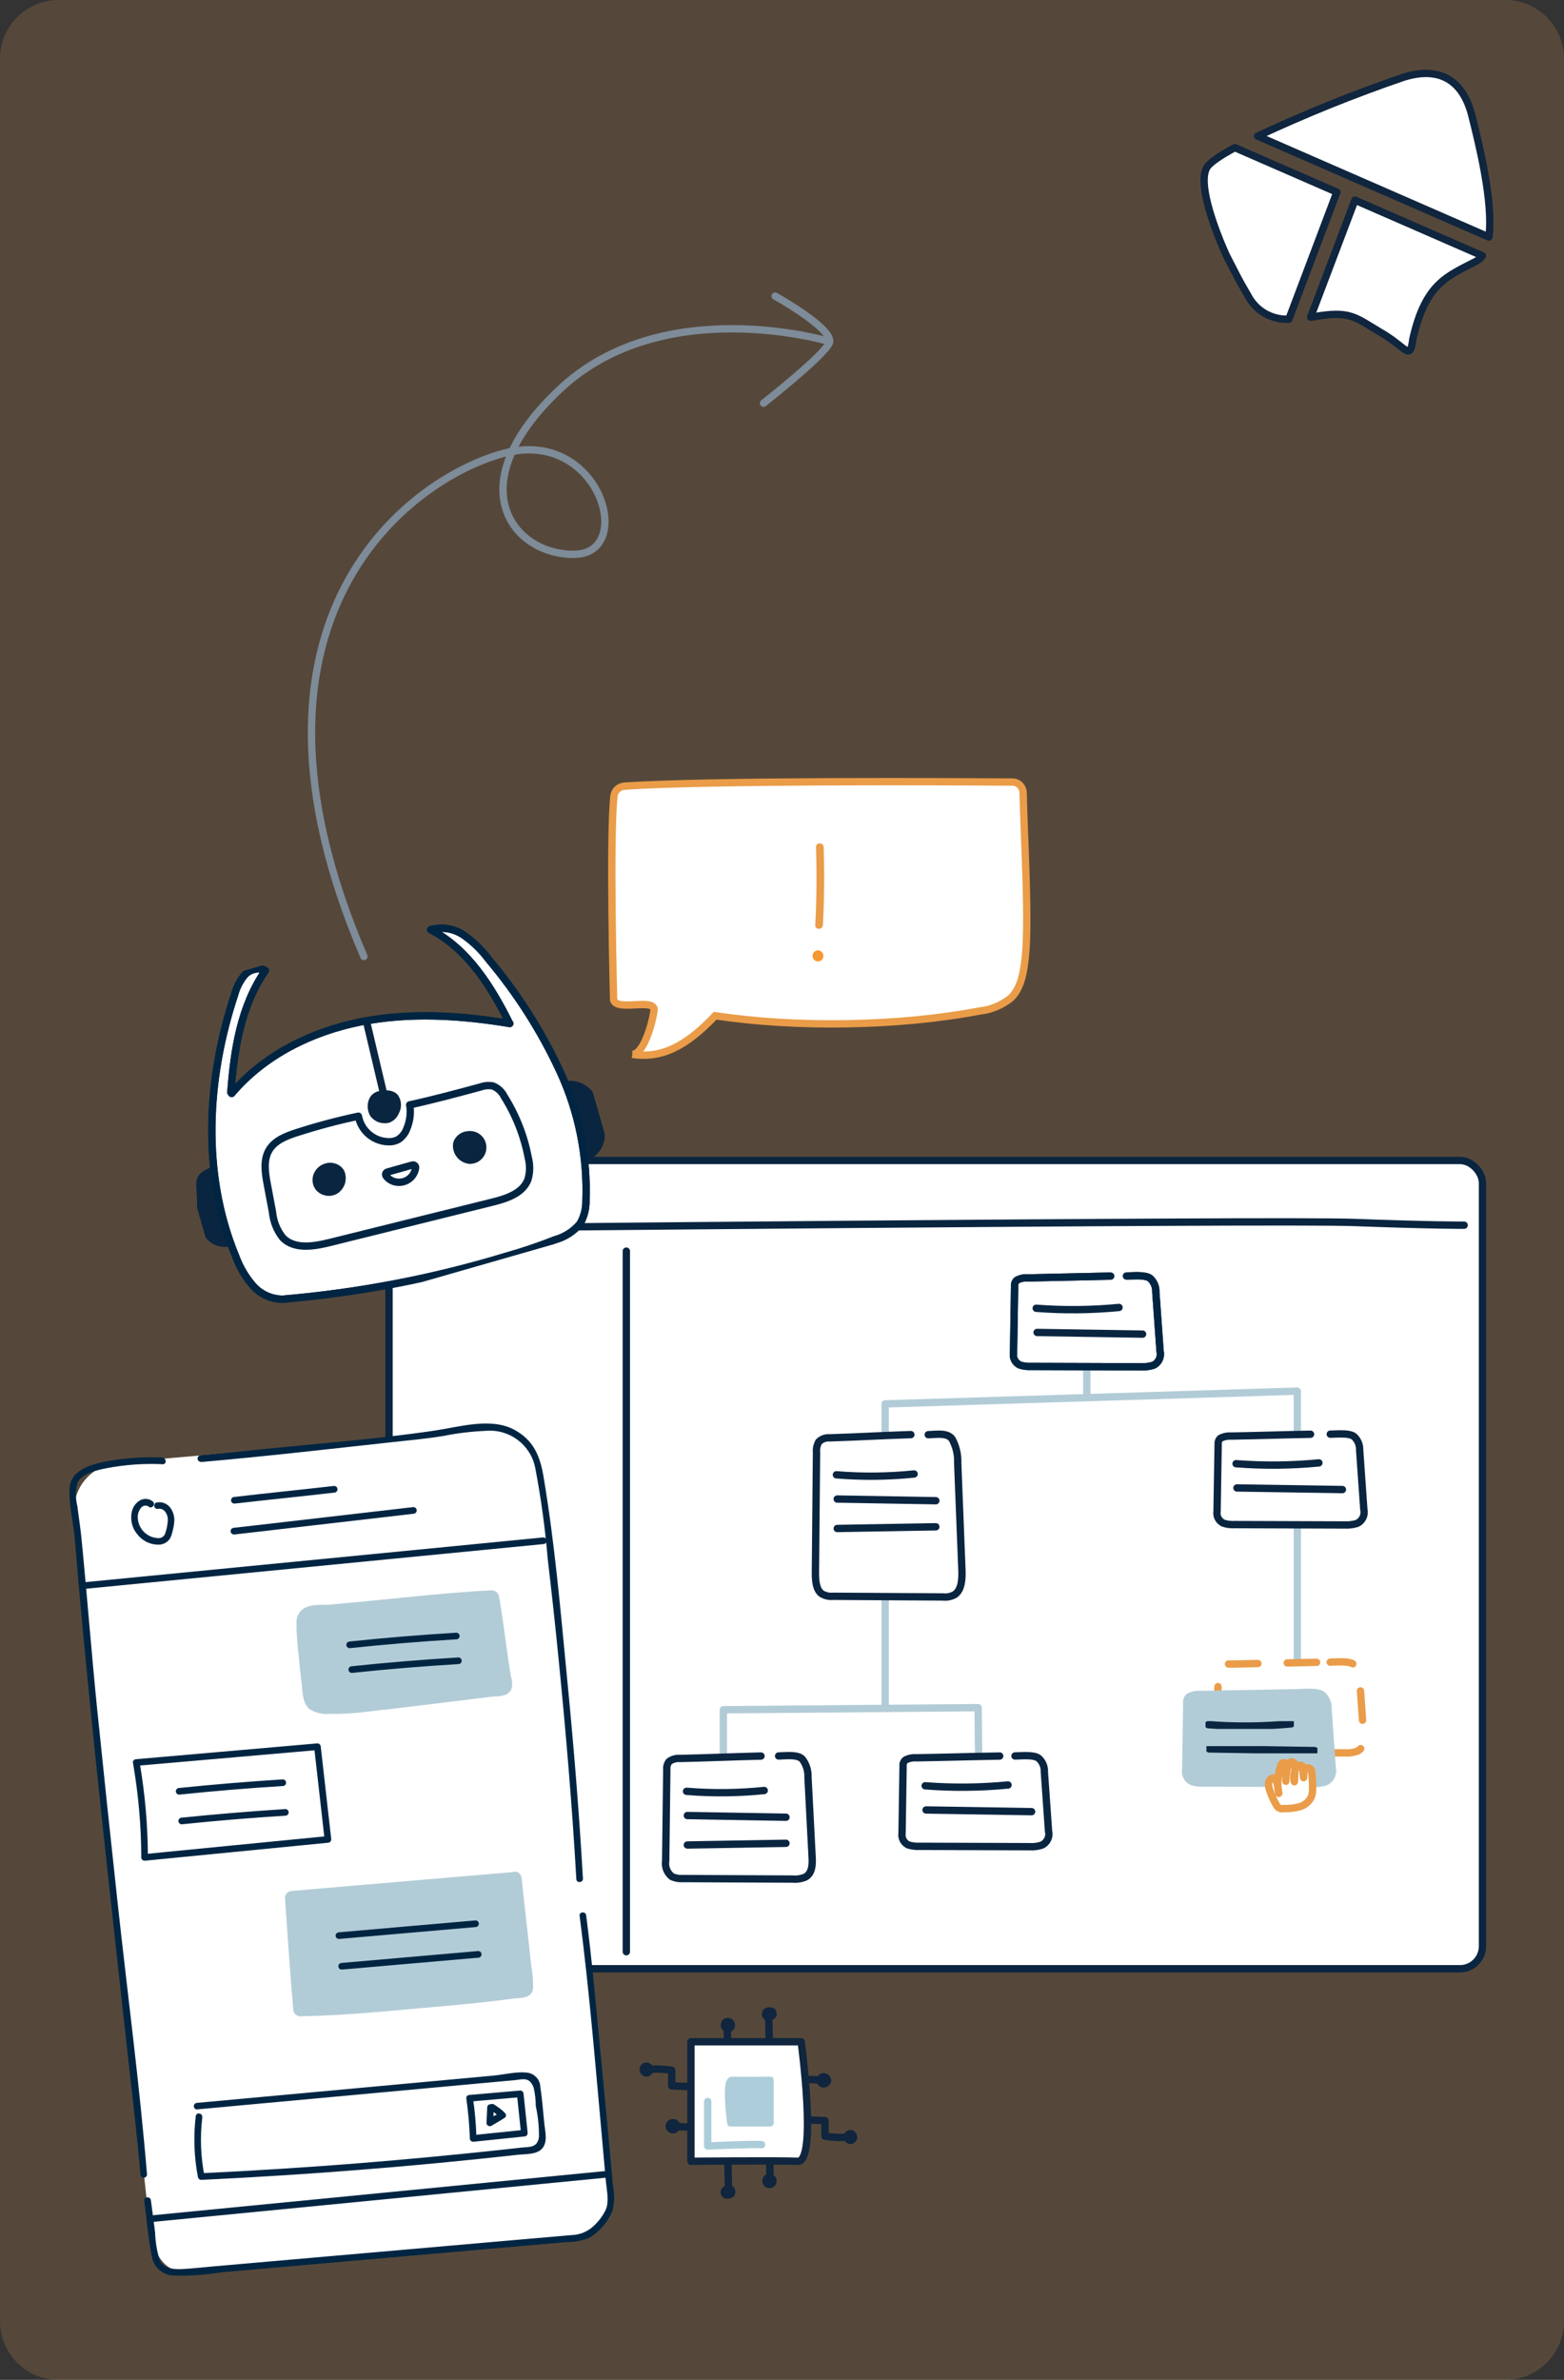 <svg xmlns="http://www.w3.org/2000/svg" xmlns:xlink="http://www.w3.org/1999/xlink" id="Ebene_2" data-name="Ebene 2" viewBox="0 0 213 324"><rect x="0" y="0" width="213" height="324" fill="#333333" stroke="none"/><defs><style>      .cls-1 {        fill: #b2ccd7;      }      .cls-1, .cls-2, .cls-3, .cls-4, .cls-5, .cls-6, .cls-7, .cls-8, .cls-9, .cls-10, .cls-11, .cls-12, .cls-13, .cls-14, .cls-15, .cls-16, .cls-17 {        stroke-linecap: round;        stroke-linejoin: round;      }      .cls-1, .cls-3 {        stroke: #b2ccd7;      }      .cls-2, .cls-18, .cls-3, .cls-4, .cls-6, .cls-7, .cls-9, .cls-10, .cls-12, .cls-13, .cls-14, .cls-16 {        fill: none;      }      .cls-2, .cls-15 {        stroke: #10253e;      }      .cls-19 {        clip-path: url(#clippath);      }      .cls-18, .cls-20, .cls-21, .cls-22, .cls-23, .cls-24 {        stroke-width: 0px;      }      .cls-20 {        fill: #0a2540;      }      .cls-4, .cls-25, .cls-5 {        stroke: #0a2540;      }      .cls-26 {        clip-path: url(#clippath-1);      }      .cls-27 {        clip-path: url(#clippath-3);      }      .cls-28 {        clip-path: url(#clippath-2);      }      .cls-25, .cls-5, .cls-11, .cls-15, .cls-24, .cls-29 {        fill: #fff;      }      .cls-25, .cls-29 {        stroke-miterlimit: 10;      }      .cls-6 {        stroke-dasharray: 0 0 4 4;      }      .cls-6, .cls-11, .cls-29 {        stroke: #ea9c48;      }      .cls-7, .cls-8 {        stroke: #092540;      }      .cls-8, .cls-17 {        fill: #2f82a0;      }      .cls-21, .cls-30 {        fill: #ea9c48;      }      .cls-31, .cls-16 {        opacity: .4;      }      .cls-9 {        stroke: #0a2540;      }      .cls-9, .cls-12 {        stroke-width: 1px;      }      .cls-22 {        fill: #dd9e58;        isolation: isolate;        opacity: .2;      }      .cls-10, .cls-12 {        stroke: #002542;      }      .cls-32 {        fill: #b0d8e1;        stroke: #b0d8e1;      }      .cls-30 {        stroke: #f6982f;        stroke-width: .5px;      }      .cls-23 {        fill: #002542;      }      .cls-13 {        stroke-width: 1px;      }      .cls-13, .cls-14 {        stroke: #7e8b99;      }      .cls-14 {        stroke-width: 1px;      }      .cls-16, .cls-17 {        stroke: #2f82a0;      }    </style><clipPath id="clippath"><rect class="cls-18" x="164.18" y="234.32" width="12.03" height="1.06"></rect></clipPath><clipPath id="clippath-1"><rect class="cls-18" x="164.3" y="237.72" width="15.12" height=".98"></rect></clipPath><clipPath id="clippath-2"><rect class="cls-18" x="24.22" y="127.65" width="56.14" height="47.4" transform="translate(-39.69 20.28) rotate(-16)"></rect></clipPath><clipPath id="clippath-3"><rect class="cls-18" x="98.72" y="282.73" width="6.64" height="6.77"></rect></clipPath></defs><g id="Ebene_1-2" data-name="Ebene 1"><g><path id="Pfad_88" data-name="Pfad 88" class="cls-22" d="M8,0h197c4.42,0,8,3.58,8,8v308c0,4.42-3.58,8-8,8H8c-4.42,0-8-3.58-8-8V8C0,3.58,3.58,0,8,0Z"></path><g id="Gruppe_2048-2" data-name="Gruppe 2048-2"><path id="Pfad_5002-2" data-name="Pfad 5002-2" class="cls-15" d="M178.5,43.19c.09-.01.18-.03.27-.04,5.09-.92,5.76.03,9.11,2.02,3.7,2.09,4.13,4.11,4.53,1.02,1.72-7.72,4.81-8.61,8.66-10.64.32-.18.6-.43.81-.73l-17.35-7.57-6.04,15.94Z"></path><path id="Pfad_5001-2" data-name="Pfad 5001-2" class="cls-15" d="M191.19,10.5c-6.78,2.32-13.43,5-19.91,8.03l31.49,13.74c.65-4.73-1.42-12.93-2.32-16.53-1.21-4.8-4.37-6.75-9.25-5.24Z"></path><path id="Pfad_5000-2" data-name="Pfad 5000-2" class="cls-15" d="M182.07,26.16l-13.9-6.06c-2.05,1.11-3.5,2.09-3.86,2.79-1.5,2.89,2.72,11.91,2.72,11.91,1.91,3.68,1.36,2.75,2.94,5.47,1.07,2.06,3.25,3.3,5.56,3.18l6.53-17.28Z"></path></g><rect id="Rechteck_39" data-name="Rechteck 39" class="cls-5" x="52.98" y="157.99" width="148.92" height="110.04" rx="3.07" ry="3.07"></rect><path id="Pfad_157" data-name="Pfad 157" class="cls-3" d="M120.55,195.09v-3.96l56.13-1.74v38.02"></path><path id="Pfad_158" data-name="Pfad 158" class="cls-3" d="M98.51,239.91v-7.14l34.7-.29.08,7.64"></path><line id="Linie_5" data-name="Linie 5" class="cls-3" x1="148.01" y1="183.01" x2="148.01" y2="189.99"></line><line id="Linie_6" data-name="Linie 6" class="cls-3" x1="120.55" y1="212.5" x2="120.55" y2="232.47"></line><path id="Pfad_159" data-name="Pfad 159" class="cls-24" d="M180.33,226.31l-12.61.24c-.52-.05-1.05.06-1.51.31-.23.2-.35.5-.31.81l-.15,9.12c-.11.66.23,1.32.83,1.61.5.16,1.03.22,1.55.19l14.97.05c.56.04,1.13-.03,1.67-.2.74-.32,1.13-1.12.95-1.9l-.57-8.1c.03-.69-.24-1.36-.76-1.82-.62-.51-2.09-.36-3.24-.33"></path><path id="Pfad_160" data-name="Pfad 160" class="cls-6" d="M179.31,226.31l-11.58.24c-.52-.05-1.05.06-1.51.31-.23.2-.35.5-.31.81l-.15,9.12c-.11.66.23,1.32.83,1.61.5.16,1.03.22,1.55.19l14.97.05c.56.04,1.13-.03,1.67-.2.74-.32,1.13-1.12.95-1.9l-.57-8.1c.03-.69-.24-1.36-.76-1.82-.62-.51-2.09-.36-3.24-.33"></path><path id="Pfad_161" data-name="Pfad 161" class="cls-1" d="M176.85,230.45l-13.41.24c-.52-.04-1.05.07-1.51.31-.23.2-.34.51-.3.81l-.15,9.12c-.11.67.23,1.33.85,1.62.49.15,1,.22,1.51.19l14.98.05c.56.04,1.12-.03,1.66-.19.74-.32,1.14-1.12.95-1.9l-.57-8.1c.03-.69-.24-1.36-.76-1.83-.62-.51-2.09-.36-3.25-.33"></path><path id="Pfad_184" data-name="Pfad 184" class="cls-4" d="M54.88,167.25s118.85-1.22,129.56-.82,14.96.37,14.96.37"></path><line id="Linie_9" data-name="Linie 9" class="cls-4" x1="85.3" y1="170.33" x2="85.3" y2="265.71"></line><path id="Pfad_185" data-name="Pfad 185" class="cls-24" d="M136.15,239.07c-4.68.08-6.64.16-11.34.24-.52-.04-1.05.06-1.51.31-.23.2-.35.5-.31.81l-.14,9.12c-.11.67.23,1.33.85,1.62.49.15,1,.22,1.51.19l14.97.05c.56.04,1.13-.03,1.67-.2.74-.32,1.14-1.12.95-1.9l-.57-8.1c.03-.69-.24-1.36-.76-1.82-.62-.51-2.09-.36-3.24-.33"></path><path id="Pfad_186" data-name="Pfad 186" class="cls-4" d="M136.15,239.07c-4.68.08-6.64.16-11.34.24-.52-.04-1.05.06-1.51.31-.23.2-.35.5-.31.81l-.14,9.12c-.11.67.23,1.33.85,1.62.49.15,1,.22,1.51.19l14.97.05c.56.04,1.13-.03,1.67-.2.74-.32,1.14-1.12.95-1.9l-.57-8.1c.03-.69-.24-1.36-.76-1.82-.62-.51-2.09-.36-3.24-.33"></path><path id="Pfad_187" data-name="Pfad 187" class="cls-24" d="M103.64,239.07c-4.68.12-6.33.22-11.01.33-.54-.05-1.08.1-1.51.42-.24.31-.35.71-.31,1.1l-.15,12.38c-.14.83.18,1.67.85,2.19.47.21.99.3,1.51.26l14.97.07c.57.05,1.14-.04,1.67-.26.93-.5.99-1.63.95-2.58l-.57-10.99c.04-.89-.22-1.77-.76-2.48-.62-.68-2.09-.48-3.24-.45"></path><path id="Pfad_188" data-name="Pfad 188" class="cls-4" d="M103.64,239.07c-4.68.12-6.33.22-11.01.33-.54-.05-1.08.1-1.51.42-.24.31-.35.71-.31,1.1l-.15,12.38c-.14.83.18,1.67.85,2.19.47.21.99.3,1.51.26l14.97.07c.57.05,1.14-.04,1.67-.26.93-.5.99-1.63.95-2.58l-.57-10.99c.04-.89-.22-1.77-.76-2.48-.62-.68-2.09-.48-3.24-.45"></path><path id="Pfad_189" data-name="Pfad 189" class="cls-25" d="M151.27,173.73c-4.68.09-6.59.16-11.27.25-.52-.05-1.05.06-1.51.31-.23.2-.35.5-.31.8l-.15,9.13c-.11.67.24,1.32.85,1.61.49.16,1,.23,1.51.2l14.98.05c.56.03,1.13-.04,1.67-.2.74-.32,1.13-1.12.95-1.9l-.58-8.1c.03-.69-.25-1.36-.76-1.83-.62-.5-2.09-.36-3.25-.33"></path><path id="Pfad_190" data-name="Pfad 190" class="cls-10" d="M151.27,173.73c-4.68.09-6.59.16-11.27.25-.52-.05-1.05.06-1.51.31-.23.2-.35.5-.31.8l-.15,9.13c-.11.67.24,1.32.85,1.61.49.16,1,.23,1.51.2l14.98.05c.56.03,1.13-.04,1.67-.2.74-.32,1.13-1.12.95-1.9l-.58-8.1c.03-.69-.25-1.36-.76-1.83-.62-.5-2.09-.36-3.25-.33"></path><path id="Pfad_191" data-name="Pfad 191" class="cls-24" d="M178.48,195.26c-4.68.09-6.05.16-10.76.25-.52-.04-1.05.06-1.51.3-.23.2-.34.5-.31.81l-.15,9.12c-.11.67.23,1.33.85,1.62.5.17,1.03.23,1.55.2l14.97.05c.56.03,1.13-.04,1.67-.2.73-.32,1.13-1.12.95-1.9l-.57-8.1c.03-.69-.25-1.36-.76-1.83-.62-.5-2.09-.35-3.24-.33"></path><path id="Pfad_192" data-name="Pfad 192" class="cls-4" d="M178.48,195.26c-4.68.09-6.05.16-10.76.25-.52-.04-1.05.06-1.51.3-.23.2-.34.5-.31.81l-.15,9.12c-.11.67.23,1.33.85,1.62.5.17,1.03.23,1.55.2l14.97.05c.56.03,1.13-.04,1.67-.2.73-.32,1.13-1.12.95-1.9l-.57-8.1c.03-.69-.25-1.36-.76-1.83-.62-.5-2.09-.35-3.24-.33"></path><path id="Pfad_193" data-name="Pfad 193" class="cls-24" d="M124.05,195.31c-4.68.15-6.36.29-11.04.44-.56-.05-1.12.15-1.51.55-.24.44-.35.95-.3,1.45l-.15,16.33c0,1.06.06,2.31.85,2.89.45.27.98.4,1.51.35l14.98.09c.58.07,1.16-.05,1.66-.34.94-.66,1-2.15.95-3.39l-.57-14.49c.05-1.14-.21-2.27-.76-3.27-.62-.9-2.09-.64-3.25-.6"></path><path id="Pfad_194" data-name="Pfad 194" class="cls-4" d="M124.05,195.31c-4.68.15-6.36.29-11.04.44-.56-.05-1.12.15-1.51.55-.24.44-.35.95-.3,1.45l-.15,16.33c0,1.06.06,2.31.85,2.89.45.27.98.4,1.51.35l14.98.09c.58.07,1.16-.05,1.66-.34.94-.66,1-2.15.95-3.39l-.57-14.49c.05-1.14-.21-2.27-.76-3.27-.62-.9-2.09-.64-3.25-.6"></path><path id="Pfad_197" data-name="Pfad 197" class="cls-11" d="M174.14,244.16c-.23-1.29-.13-2.62.3-3.85.09-.2.32-.44.5-.3.08.09.12.21.11.32l.07,2.17c0-.77.1-1.53.32-2.27.06-.22.26-.37.49-.38.38,0,.45.48.43.82l-.08,1.9c-.19-.72-.05-1.48.39-2.09.13-.13.51-.22.64-.08.05.07.08.16.08.24l.15,1.38c0-.48,0-1.16.45-1.32.26-.08.53.07.61.33,0,0,0,0,0,0,0,.03.01.05.02.08.11.84.16,1.68.14,2.52,0,.27-.04.54-.11.81-.25.73-.85,1.29-1.59,1.51-.74.21-1.5.3-2.27.27-.39.09-.79-.11-.95-.47-.41-.67-.73-1.39-.96-2.15-.1-.28-.13-.57-.11-.86.04-.3.23-.55.51-.65.3-.11.64.07.88,2.05"></path><path id="Pfad_214" data-name="Pfad 214" class="cls-4" d="M141.12,178.11c3.76.29,7.53.25,11.28-.11"></path><line id="Linie_11" data-name="Linie 11" class="cls-4" x1="141.24" y1="181.4" x2="155.61" y2="181.63"></line><path id="Pfad_215" data-name="Pfad 215" class="cls-4" d="M168.34,199.27c3.76.29,7.53.25,11.28-.11"></path><line id="Linie_12" data-name="Linie 12" class="cls-4" x1="168.46" y1="202.57" x2="182.82" y2="202.79"></line><path id="Pfad_216" data-name="Pfad 216" class="cls-4" d="M126,243.12c3.76.29,7.53.25,11.28-.11"></path><line id="Linie_13" data-name="Linie 13" class="cls-4" x1="126.12" y1="246.41" x2="140.49" y2="246.64"></line><g class="cls-19"><g id="Gruppe_91" data-name="Gruppe 91"><path id="Pfad_217" data-name="Pfad 217" class="cls-7" d="M164.56,234.8c3.76.29,7.53.25,11.28-.11"></path></g></g><g class="cls-26"><g id="Gruppe_94" data-name="Gruppe 94"><line id="Linie_14" data-name="Linie 14" class="cls-8" x1="164.68" y1="238.1" x2="179.04" y2="238.33"></line></g></g><path id="Pfad_218" data-name="Pfad 218" class="cls-4" d="M113.91,200.78c3.52.29,7.07.25,10.58-.11"></path><line id="Linie_15" data-name="Linie 15" class="cls-4" x1="114.02" y1="204.08" x2="127.45" y2="204.31"></line><line id="Linie_16" data-name="Linie 16" class="cls-4" x1="114.02" y1="208.09" x2="127.45" y2="207.86"></line><path id="Pfad_219" data-name="Pfad 219" class="cls-4" d="M93.5,243.87c3.52.29,7.07.25,10.58-.11"></path><line id="Linie_17" data-name="Linie 17" class="cls-4" x1="93.61" y1="247.17" x2="107.04" y2="247.4"></line><line id="Linie_18" data-name="Linie 18" class="cls-4" x1="93.61" y1="251.18" x2="107.04" y2="250.95"></line><g id="Gruppe_55" data-name="Gruppe 55"><g class="cls-28"><g id="Gruppe_54" data-name="Gruppe 54"><path id="Pfad_89" data-name="Pfad 89" class="cls-20" d="M29.63,158.85c-.64.72-1.9.8-2.28,1.68-.12.34-.16.7-.11,1.05l.11,2.43c-.04,1.29.23,2.57.78,3.74.61,1.18,1.97,1.77,3.24,1.39"></path><path id="Pfad_90" data-name="Pfad 90" class="cls-9" d="M29.63,158.85c-.64.72-1.9.8-2.28,1.68-.12.34-.16.7-.11,1.05l.11,2.43c-.04,1.29.23,2.57.78,3.74.61,1.18,1.97,1.77,3.24,1.39"></path><path id="Pfad_91" data-name="Pfad 91" class="cls-20" d="M76.65,147.78c1.8-.54,3.69.48,4.23,2.28.05.18.09.36.12.55.59,1.28.89,2.67.86,4.08-.07,1.45-1.11,2.66-2.52,2.95"></path><path id="Pfad_92" data-name="Pfad 92" class="cls-9" d="M76.65,147.78c1.8-.54,3.69.48,4.23,2.28.05.18.09.36.12.55.59,1.28.89,2.67.86,4.08-.07,1.45-1.11,2.66-2.52,2.95"></path><path id="Pfad_93" data-name="Pfad 93" class="cls-24" d="M69.43,139.34c-6.74-1.11-13.62-1.55-20.31-.22-6.7,1.33-13.16,4.53-17.57,9.75l-.11-.15c.42-5.8,1.37-11.81,4.7-16.59l-.27-.13c-.95-.27-1.98.05-2.61.81-.61.76-1.05,1.63-1.3,2.57-3.83,11.54-4.51,24.48.16,35.71.53,1.45,1.32,2.78,2.33,3.95,1.03,1.17,2.52,1.84,4.08,1.83,10.37-.88,20.62-2.85,30.58-5.89,2.19-.62,4.35-1.35,6.46-2.19,1.35-.37,2.55-1.14,3.44-2.21.53-.95.81-2.02.79-3.1.22-6.07-.99-12.1-3.54-17.62-2.54-5.49-5.81-10.62-9.71-15.25-.94-1.27-2.08-2.38-3.38-3.29-1.32-.91-2.97-1.18-4.52-.75l.18.09c4.94,2.64,8.09,7.68,10.59,12.69"></path><path id="Pfad_94" data-name="Pfad 94" class="cls-12" d="M69.43,139.34c-6.74-1.11-13.62-1.55-20.31-.22-6.7,1.33-13.16,4.53-17.57,9.75l-.11-.15c.42-5.8,1.37-11.81,4.7-16.59l-.27-.13c-.95-.27-1.98.05-2.61.81-.61.76-1.05,1.63-1.3,2.57-3.83,11.54-4.51,24.48.16,35.71.53,1.45,1.32,2.78,2.33,3.95,1.03,1.17,2.52,1.84,4.08,1.83,10.37-.88,20.62-2.85,30.58-5.89,2.19-.62,4.35-1.35,6.46-2.19,1.35-.37,2.55-1.14,3.44-2.21.53-.95.81-2.02.79-3.1.22-6.07-.99-12.1-3.54-17.62-2.54-5.49-5.81-10.62-9.71-15.25-.94-1.27-2.08-2.38-3.38-3.29-1.32-.91-2.97-1.18-4.52-.75l.18.09c4.94,2.65,8.09,7.68,10.58,12.69Z"></path><path id="Pfad_95" data-name="Pfad 95" class="cls-9" d="M49.9,139c.79,3.34,1.58,6.68,2.37,10.02"></path><path id="Pfad_96" data-name="Pfad 96" class="cls-20" d="M51.59,149.07c-.36.1-.67.35-.83.69-.16.34-.22.72-.17,1.09.02.3.12.6.29.85.35.44.88.71,1.44.72.19.01.38,0,.56-.06.45-.18.81-.54.98-.99.35-.61.33-1.36-.04-1.95-.45-.56-1.3-.58-2.24-.36"></path><path id="Pfad_97" data-name="Pfad 97" class="cls-9" d="M51.59,149.07c-.36.1-.67.35-.83.69-.16.34-.22.72-.17,1.09.02.3.12.6.29.85.35.44.88.71,1.44.72.19.01.38,0,.56-.06.45-.18.81-.54.98-.99.35-.61.33-1.36-.04-1.95-.45-.55-1.3-.57-2.23-.36Z"></path><path id="Pfad_98" data-name="Pfad 98" class="cls-12" d="M56.15,158.61c.19-.05.38.05.44.24.01.05.02.09.01.14-.17,1.25-1.32,2.12-2.57,1.95-.14-.02-.27-.05-.4-.09-.41-.13-.78-.39-1.04-.74-.12-.16-.09-.38.07-.49.04-.03.08-.05.12-.06l3.37-.95Z"></path><path id="Pfad_99" data-name="Pfad 99" class="cls-20" d="M63.86,154.49c-.72,0-1.37.44-1.63,1.11-.07.28-.06.58.01.86.19.8.86,1.39,1.68,1.49.96.05,1.77-.69,1.82-1.65s-.69-1.77-1.65-1.82c-.07,0-.15,0-.22,0"></path><path id="Pfad_100" data-name="Pfad 100" class="cls-9" d="M63.86,154.49c-.72,0-1.37.44-1.63,1.11-.07.28-.06.58.01.86.19.8.86,1.39,1.68,1.49.96.05,1.77-.69,1.82-1.65s-.69-1.77-1.65-1.82c-.07,0-.15,0-.22,0h0Z"></path><path id="Pfad_101" data-name="Pfad 101" class="cls-20" d="M44.67,158.83c-.65.1-1.2.52-1.46,1.12-.25.56-.18,1.22.19,1.71.55.66,1.49.84,2.24.43.73-.44,1.09-1.3.9-2.14-.05-.28-.2-.53-.41-.72-.4-.34-.93-.48-1.45-.41"></path><path id="Pfad_102" data-name="Pfad 102" class="cls-9" d="M44.67,158.83c-.65.1-1.2.52-1.46,1.12-.25.56-.18,1.22.19,1.71.55.66,1.49.84,2.24.43.73-.44,1.09-1.3.9-2.14-.05-.28-.2-.53-.41-.72-.4-.34-.93-.49-1.45-.41Z"></path><path id="Pfad_103" data-name="Pfad 103" class="cls-12" d="M55.8,150.42c.18,1.11.03,2.25-.41,3.28-.22.6-.63,1.1-1.17,1.45-.35.18-.73.28-1.12.29-2.09.05-3.91-1.42-4.29-3.48-2.84.6-5.65,1.35-8.41,2.24-1.42.46-2.93,1.04-3.72,2.31-.85,1.38-.58,3.14-.28,4.73.24,1.26.47,2.51.71,3.77.12,1.29.61,2.52,1.43,3.53,1.57,1.58,4.18,1.16,6.35.62l22.13-5.49c1.94-.48,4.15-1.19,4.87-3.06.3-.98.31-2.02.05-3.01-.56-2.95-1.67-5.78-3.27-8.32-.32-.65-.87-1.17-1.55-1.44-.56-.1-1.14-.05-1.67.14-3.16.85-6.31,1.71-9.66,2.44Z"></path><path id="Pfad_104" data-name="Pfad 104" class="cls-12" d="M69.43,139.34c-6.74-1.11-13.62-1.55-20.31-.22-6.7,1.33-13.16,4.53-17.57,9.75l-.11-.15c.42-5.8,1.37-11.81,4.7-16.59l-.27-.13c-.95-.27-1.98.05-2.61.81-.61.76-1.05,1.63-1.3,2.57-3.83,11.54-4.51,24.48.16,35.71.53,1.45,1.32,2.78,2.33,3.95,1.03,1.17,2.52,1.84,4.08,1.83,10.37-.88,20.62-2.85,30.58-5.89,2.19-.62,4.35-1.35,6.46-2.19,1.35-.37,2.55-1.14,3.44-2.21.53-.95.81-2.02.79-3.1.22-6.07-.99-12.1-3.54-17.62-2.54-5.49-5.81-10.62-9.71-15.25-.94-1.27-2.08-2.38-3.38-3.29-1.32-.91-2.97-1.18-4.52-.75l.18.09c4.94,2.65,8.09,7.68,10.58,12.69Z"></path></g></g></g><path id="Pfad_372" data-name="Pfad 372" class="cls-24" d="M76.4,304.86l-50.72,4.43c-3.61.32-5.06-3.13-5.38-6.74l-10.21-96.31c-.32-3.61,2.36-6.8,5.97-7.11h0s50.72-4.43,50.72-4.43c3.61-.32,6.8,2.36,7.11,5.97l9.38,97.52c.32,3.61-3.26,6.37-6.87,6.68"></path><path id="Pfad_373" data-name="Pfad 373" class="cls-23" d="M22.09,198.42c-2.28-.09-4.57.04-6.82.4-2.15.34-5.61,1.03-5.79,3.74-.14,2.29.51,4.63.7,6.91.17,1.85.31,3.7.47,5.55.36,4.07.74,8.14,1.14,12.2,1.71,17.5,3.67,34.97,5.6,52.44.6,5.47,1.28,10.94,1.74,16.43.04.25.27.41.51.38.22-.03.39-.23.38-.45-1.01-12.22-2.63-24.41-3.96-36.6-.97-8.89-1.91-17.78-2.82-26.67-.8-7.88-1.39-15.78-2.18-23.66-.14-1.34-.36-2.68-.52-4.02-.26-1.03-.27-2.1-.02-3.14.61-1.35,2.71-1.79,4-2.05,2.52-.48,5.09-.66,7.65-.54.58.02.49-.88-.08-.9"></path><path id="Pfad_374" data-name="Pfad 374" class="cls-23" d="M27.41,199.04c8.73-.76,17.45-1.77,26.16-2.72,2.28-.25,4.57-.45,6.83-.83,1.94-.39,3.91-.62,5.89-.7,3.16-.22,5.99,1.94,6.6,5.04.79,4.12,1.36,8.28,1.71,12.47.54,4.54,1.03,9.08,1.48,13.63.99,9.95,1.84,19.92,2.41,29.9.03.58.93.5.9-.08-.52-9.14-1.28-18.28-2.17-27.39-.88-9.09-1.67-18.28-3.19-27.29-.48-2.86-1.37-5.02-4.02-6.44-3.18-1.69-7.48-.36-10.8.13-7.98,1.18-16.09,1.78-24.12,2.6-2.59.27-5.17.54-7.77.76-.25.02-.43.24-.41.49s.24.43.49.41"></path><path id="Pfad_375" data-name="Pfad 375" class="cls-23" d="M78.94,260.83c1.4,10.8,2.26,21.68,3.25,32.52.11,1.25.23,2.5.34,3.75.11,1.2.46,2.63-.05,3.77-.39.8-.93,1.52-1.58,2.13-.83.81-1.94,1.27-3.11,1.29-2.34.21-4.68.41-7.02.61l-26.65,2.33-15.07,1.32c-1.34.12-2.68.27-4.02.35-1.23.08-2.75.04-3.31-1.29-.36-1.21-.56-2.46-.6-3.72-.19-1.45-.38-2.9-.57-4.35-.08-.57-.97-.5-.9.08.33,2.48.5,5.04,1.01,7.49.21,1.48,1.44,2.61,2.94,2.68,2.18.07,4.35-.08,6.5-.43l7.52-.66,28.57-2.5,10.94-.96c1.05.01,2.09-.18,3.06-.55,1.41-.83,2.53-2.08,3.17-3.59.33-1.1.37-2.27.13-3.39-.56-6.3-1.15-12.59-1.77-18.88-.58-6.03-1.11-12.07-1.89-18.08-.07-.57-.97-.5-.9.08"></path><path id="Pfad_376" data-name="Pfad 376" class="cls-23" d="M11.65,216.3l62.39-6.09c.25-.02.43-.24.41-.49-.02-.25-.24-.43-.49-.41l-62.39,6.09c-.25.02-.43.24-.41.49.02.25.24.43.49.41"></path><path id="Pfad_377" data-name="Pfad 377" class="cls-23" d="M20.45,302.53l62.39-6.09c.25-.02.43-.24.41-.49s-.24-.43-.49-.41l-62.39,6.09c-.25.02-.43.24-.41.49s.24.43.49.41"></path><path id="Pfad_378" data-name="Pfad 378" class="cls-23" d="M31.96,204.7c4.53-.52,9.07-.97,13.59-1.5.25-.02.43-.24.41-.49s-.24-.43-.49-.41c-4.53.52-9.07.97-13.59,1.5-.25.02-.43.24-.41.49s.24.43.49.41"></path><path id="Pfad_379" data-name="Pfad 379" class="cls-23" d="M20.82,204.42c-.49-.4-1.16-.47-1.72-.18-.58.33-1,.89-1.14,1.55-.25,1.06,0,2.18.69,3.03.66.89,1.68,1.43,2.78,1.47.68.05,1.33-.25,1.71-.81.16-.29.27-.61.34-.93.11-.39.19-.78.23-1.18.12-.76-.08-1.53-.54-2.14-.45-.57-1.18-.83-1.88-.67-.23.09-.35.35-.26.58.09.23.35.34.58.26.36-.03.71.14.91.44.27.38.39.85.32,1.32-.05.56-.16,1.1-.35,1.63-.15.41-.56.66-.99.61-1.54-.08-2.74-1.35-2.74-2.89,0-.44.15-.86.42-1.2.24-.35.71-.44,1.06-.2,0,0,0,0,0,0,.43.38,1.02-.31.58-.69"></path><path id="Pfad_380" data-name="Pfad 380" class="cls-23" d="M31.9,208.91l21.36-2.47,3.08-.36c.25-.02.43-.24.41-.49-.02-.25-.24-.43-.49-.41l-21.36,2.47-3.08.35c-.25.02-.43.24-.41.49.02.25.24.43.49.41"></path><path id="Pfad_381" data-name="Pfad 381" class="cls-23" d="M26.88,287.17l38.48-3.54,4.69-.43c1.15-.11,2.07-.52,2.64,1.05.18.82.27,1.65.28,2.48.3,1.38.45,2.79.43,4.21-.21,1.51-1.34,1.32-2.43,1.44-.9.1-1.8.2-2.7.3-6.39.69-12.79,1.29-19.19,1.81-7.23.58-14.47,1.03-21.72,1.38l.49.41c-.52-2.64-.62-5.35-.3-8.03.07-.57-.82-.74-.89-.16-.33,2.76-.23,5.55.29,8.27.03.24.24.42.49.41,14.41-.68,28.78-1.82,43.12-3.42.99-.11,2.48,0,3.24-.81.82-.86.46-2.31.34-3.34-.18-1.66-.28-3.37-.55-5.02,0-.96-.68-1.78-1.62-1.98-1.45-.24-3.26.23-4.71.37l-5.43.5-10.85,1-24.17,2.22c-.25.02-.43.24-.41.49s.24.43.49.41"></path><path id="Pfad_382" data-name="Pfad 382" class="cls-1" d="M66.99,217c-5.93.31-11.83.99-17.74,1.56-1.38.13-2.76.26-4.14.38-1.03.09-2.53-.1-3.46.45-.53.34-.82.95-.77,1.58,0,1.49.11,2.97.3,4.44.12,1.36.26,2.71.43,4.06.11.86.1,2.11.79,2.77.75.49,1.65.69,2.54.58,1.54.03,3.08-.05,4.61-.24,5.81-.64,11.6-1.39,17.4-2.09.7-.08,1.89.05,2.23-.72.11-.5.07-1.01-.1-1.49-.11-.68-.22-1.36-.32-2.04-.43-2.94-.78-5.9-1.3-8.83-.1-.57-1-.49-.9.08"></path><path id="Pfad_383" data-name="Pfad 383" class="cls-23" d="M18.61,240.4l21.57-1.88,3.09-.27-.49-.41,1.43,12.62.41-.49-21.83,2.14-3.14.31.49.41c-.01-4.33-.39-8.65-1.13-12.91-.12-.56-1.02-.49-.9.08.74,4.26,1.12,8.58,1.13,12.91.02.25.24.43.49.41l21.83-2.14,3.14-.31c.25-.02.43-.24.41-.49l-1.43-12.62c-.03-.25-.24-.43-.49-.41l-21.57,1.88-3.1.27c-.25.02-.43.24-.41.49s.24.43.49.41"></path><path id="Pfad_384" data-name="Pfad 384" class="cls-23" d="M64,286.11l6.89-.6-.49-.41c.19,1.78.37,3.57.56,5.35l.41-.49-6.09.63-.88.09.49.41c-.06-1.83-.21-3.66-.48-5.47-.1-.57-1-.49-.9.08.26,1.81.42,3.64.48,5.47.02.25.24.43.49.41l6.09-.63.88-.09c.25-.02.43-.24.41-.49l-.56-5.35c-.03-.25-.24-.43-.49-.41l-6.89.6c-.25.02-.43.24-.41.49s.24.43.49.41h0"></path><path id="Pfad_385" data-name="Pfad 385" class="cls-23" d="M24.44,244.32c4.7-.49,9.4-.88,14.11-1.17.25-.02.43-.24.41-.49s-.24-.43-.49-.41c-4.71.3-9.42.69-14.11,1.17-.25.02-.43.24-.41.49s.24.43.49.41"></path><path id="Pfad_386" data-name="Pfad 386" class="cls-23" d="M24.79,248.36c4.7-.49,9.4-.88,14.11-1.17.25-.02.43-.24.41-.49s-.24-.43-.49-.41c-4.71.3-9.41.69-14.11,1.17-.25.02-.43.24-.41.49s.24.43.49.41"></path><path id="Pfad_387" data-name="Pfad 387" class="cls-23" d="M47.66,224.38c4.83-.51,9.67-.91,14.52-1.2.25-.02.43-.24.41-.49-.02-.25-.24-.43-.49-.41-4.85.29-9.69.69-14.52,1.2-.25.02-.43.24-.41.49.02.25.24.43.49.41"></path><path id="Pfad_388" data-name="Pfad 388" class="cls-23" d="M47.95,227.75c4.83-.51,9.67-.91,14.52-1.2.25-.02.43-.24.41-.49-.02-.25-.24-.43-.49-.41-4.85.29-9.69.69-14.52,1.2-.25.02-.43.24-.41.49s.24.43.49.41"></path><path id="Pfad_389" data-name="Pfad 389" class="cls-1" d="M70.28,255.33l-26.72,2.28-3.84.33c-.25.03-.43.24-.41.49.36,5.05.69,10.11,1.13,15.16.03.24.24.43.49.41,6.02-.1,12.08-.73,18.07-1.26,3.6-.31,7.2-.65,10.78-1.14.78-.11,2.22.05,2.32-.92.02-1.06-.07-2.12-.27-3.17-.4-3.93-.88-7.85-1.29-11.78-.02-.25-.24-.43-.49-.41s-.43.24-.41.49c.35,3.35,1.2-.53.62-.48"></path><path id="Pfad_390" data-name="Pfad 390" class="cls-23" d="M46.2,263.97l18.6-1.62c.25-.02.43-.24.41-.49s-.24-.43-.49-.41l-18.6,1.62c-.25.02-.43.24-.41.49s.24.43.49.41h0"></path><path id="Pfad_391" data-name="Pfad 391" class="cls-23" d="M46.57,268.14l18.6-1.62c.25-.02.43-.24.41-.49s-.24-.43-.49-.41l-18.6,1.62c-.25.02-.43.24-.41.49s.24.43.49.41"></path><path id="Pfad_392" data-name="Pfad 392" class="cls-23" d="M66.84,287.31c.07.04.15.08.22.12.03.02.07.04.1.06l.04.03c.13.09.25.19.36.29.03.03.06.05.08.08s.11.11.03.02c.05.06.1.12.15.18.1.13.2.27.28.41l.33-.71c-.79.01-1.54.35-2.07.94l.79.37.1-2.1c.02-.12-.01-.24-.08-.34-.14-.2-.42-.25-.63-.11-.1.07-.16.17-.18.28l-.1,2.1c-.05.24.12.48.36.52.16.03.3,0,.45-.13.15-.09,1.74-.98,1.8-1.13.07-.15.05-.32-.04-.45-.5-.57-.98-.87-1.61-1.27-.23-.1-.49,0-.6.22-.1.22,0,.48.21.59"></path><path id="Pfad_406" data-name="Pfad 406" class="cls-29" d="M86.11,143.55c1.59-.01,2.78-4.42,2.97-6.06.04-1.64-4.97.22-5.51-1.33,0,0-.59-22.18.05-27.79.08-.73.68-1.29,1.41-1.34,11.5-.8,45.38-.61,52.84-.56.81,0,1.45.66,1.47,1.47.09,5.18.85,17.32.29,22.42-.22,1.99-.55,4.14-1.96,5.51-1.22.99-2.71,1.61-4.28,1.77-10.99,2.1-24.93,2.32-35.99.64-4.02,4.24-7.36,5.85-11.29,5.26"></path><path id="Pfad_408" data-name="Pfad 408" class="cls-21" d="M111.13,115.32c.12,3.54.09,7.09-.1,10.63-.04.67,1,.67,1.04,0,.19-3.54.22-7.08.1-10.63-.02-.67-1.06-.67-1.04,0"></path><path id="Pfad_409" data-name="Pfad 409" class="cls-30" d="M111.4,130.66c.29-.02.51-.27.49-.55-.02-.26-.23-.47-.49-.49-.29.02-.51.27-.49.55.02.26.23.47.49.49"></path><g id="Gruppe_196" data-name="Gruppe 196"><g id="Gruppe_197" data-name="Gruppe 197"><path id="Pfad_410" data-name="Pfad 410" class="cls-13" d="M49.56,130.22c-19.75-46.01,6.38-65.22,19.22-68.55,12.84-3.33,17.81,13.57,9.56,13.79-8.25.23-16.2-9.17-2.13-22.44s36.58-6.57,36.58-6.57"></path><path id="Pfad_411" data-name="Pfad 411" class="cls-14" d="M105.56,40.31s8.22,4.58,7.37,6.4-8.94,8.18-8.94,8.18"></path></g></g><line id="Linie_19" data-name="Linie 19" class="cls-2" x1="104.85" y1="288.55" x2="104.85" y2="296.74"></line><line id="Linie_20" data-name="Linie 20" class="cls-2" x1="99.06" y1="284.06" x2="99.06" y2="275.88"></line><path id="Pfad_504" data-name="Pfad 504" class="cls-2" d="M104.74,281.75c.05-2.44.03-4.85-.07-7.29"></path><path id="Pfad_505" data-name="Pfad 505" class="cls-2" d="M98.97,276.15c-.26-.1-.38-.39-.28-.65.02-.05.04-.09.07-.13.16-.17.42-.21.62-.09.2.13.27.38.19.61-.1.24-.37.35-.6.26Z"></path><path id="Pfad_506" data-name="Pfad 506" class="cls-2" d="M104.71,274.63c-.23.03-.43-.14-.46-.37-.02-.15.05-.29.16-.38.14-.08.3-.11.47-.1.07,0,.14,0,.21.03.17.1.24.32.16.5-.11.18-.31.29-.52.29l-.02.02Z"></path><path id="Pfad_507" data-name="Pfad 507" class="cls-2" d="M99.16,290.87c-.05,2.43-.03,4.85.07,7.29"></path><path id="Pfad_508" data-name="Pfad 508" class="cls-2" d="M104.95,296.46c.26.1.38.39.28.65-.02.05-.04.09-.07.13-.16.17-.42.21-.62.09-.19-.13-.27-.38-.19-.6.09-.24.37-.36.6-.26Z"></path><path id="Pfad_509" data-name="Pfad 509" class="cls-2" d="M99.2,297.98c.23-.03.43.14.46.37.02.15-.05.29-.16.38-.14.08-.3.11-.47.1-.07,0-.14,0-.21-.03-.17-.1-.24-.32-.15-.5.11-.18.31-.29.52-.29h.02Z"></path><path id="Pfad_510" data-name="Pfad 510" class="cls-2" d="M99.59,288.69c4.25-.19,8.52-.19,12.76.02v2.12c.97.16,1.96.2,2.94.14"></path><path id="Pfad_511" data-name="Pfad 511" class="cls-2" d="M115.31,290.94c.1-.21.24-.45.48-.47.08,0,.17.03.24.07.17.12.25.33.21.53-.06.2-.24.33-.45.33-.24-.05-.42-.24-.45-.48l-.03.02Z"></path><path id="Pfad_512" data-name="Pfad 512" class="cls-2" d="M112.7,283.25c-.04.26-.27.46-.53.45-.27,0-.48-.22-.48-.49s.22-.48.49-.48c0,0,.02,0,.03,0,.26.04.47.25.5.52Z"></path><path id="Pfad_513" data-name="Pfad 513" class="cls-2" d="M104.24,283.99c-4.25.19-8.52.19-12.76-.02v-2.12c-.97-.16-1.96-.2-2.94-.14"></path><path id="Pfad_514" data-name="Pfad 514" class="cls-2" d="M88.54,281.75c-.1.21-.24.45-.48.47-.08,0-.17-.03-.24-.07-.17-.12-.26-.33-.21-.54.06-.2.24-.33.45-.33.24.05.42.24.45.48l.03-.02Z"></path><line id="Linie_21" data-name="Linie 21" class="cls-2" x1="91.81" y1="289.5" x2="93.86" y2="289.59"></line><path id="Pfad_515" data-name="Pfad 515" class="cls-2" d="M91.13,289.43c.04-.26.27-.46.53-.45.27,0,.48.22.48.49,0,.27-.22.48-.49.48,0,0-.02,0-.03,0-.26-.04-.47-.25-.5-.52Z"></path><path id="Pfad_516" data-name="Pfad 516" class="cls-24" d="M94.1,277.97v16.27s11.85-.12,14.54,0,.47-16.27.47-16.27h-15.01Z"></path><path id="Pfad_517" data-name="Pfad 517" class="cls-2" d="M94.1,277.97v16.27s11.85-.12,14.54,0,.47-16.27.47-16.27h-15.01Z"></path><line id="Linie_22" data-name="Linie 22" class="cls-2" x1="112.03" y1="283.18" x2="109.98" y2="283.1"></line><path id="Pfad_518" data-name="Pfad 518" class="cls-16" d="M96.38,286.1v6.06s5.89-.28,7.34-.19"></path><g class="cls-31"><g class="cls-27"><g id="Gruppe_275" data-name="Gruppe 275"><path id="Pfad_519" data-name="Pfad 519" class="cls-32" d="M104.86,289v-5.77s-4.2.03-5.16,0-.17,5.77-.17,5.77h5.34Z"></path><path id="Pfad_520" data-name="Pfad 520" class="cls-17" d="M104.86,289v-5.77s-4.2.03-5.16,0-.17,5.77-.17,5.77h5.34Z"></path></g></g></g></g></g></svg>